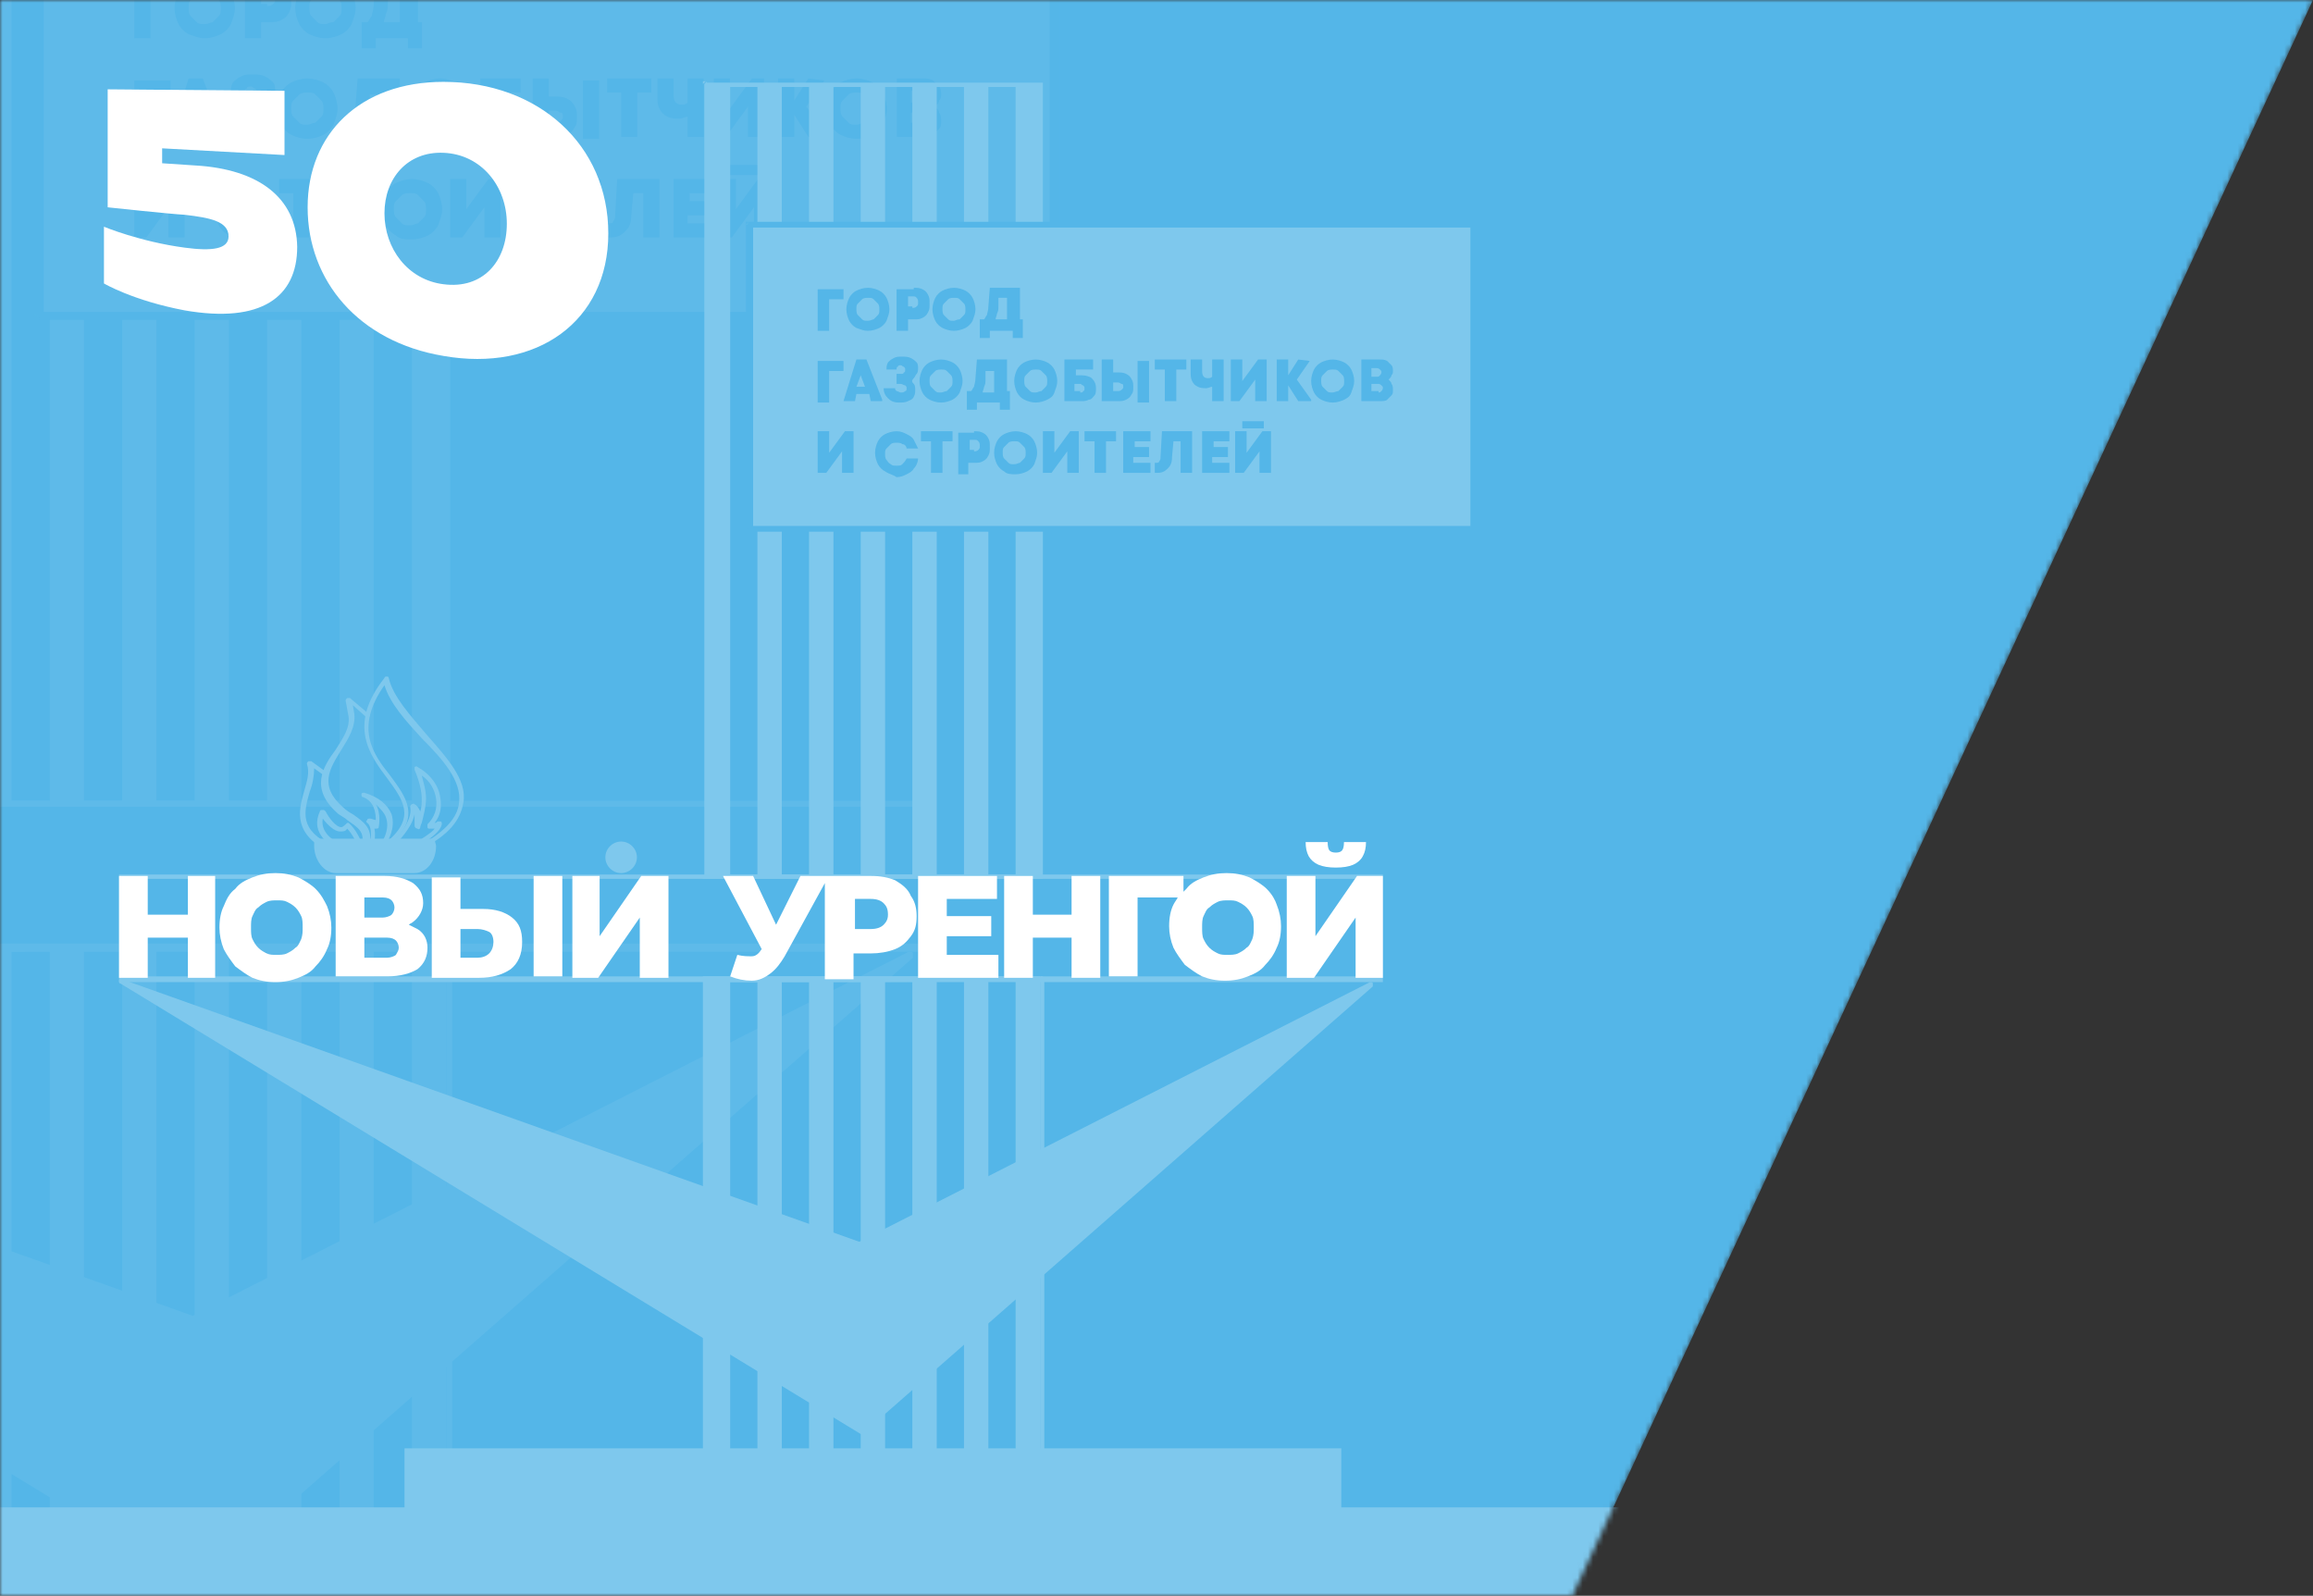 <?xml version="1.0" encoding="UTF-8"?> <svg xmlns="http://www.w3.org/2000/svg" width="445" height="307" viewBox="0 0 445 307" fill="none"><rect x="0" y="0" width="445" height="307" fill="#333333" stroke="none"/><g clip-path="url(#clip0_609_22230)"><mask id="mask0_609_22230" style="mask-type:alpha" maskUnits="userSpaceOnUse" x="0" y="0" width="445" height="307"><path d="M0 0H445L302.5 307H0V0Z" fill="#54B6E8"></path></mask><g mask="url(#mask0_609_22230)"><path d="M0 0H445L302.5 307H0V0Z" fill="#54B6E8"></path><g opacity="0.06"><path d="M85.838 -58.452H-4.353V-59.613H85.838L86.612 -58.839C86.612 -59.226 85.838 -58.452 85.838 -58.452ZM85.838 -59.613H86.612V-58.839L85.838 -59.613ZM85.451 154.444V-59.226H86.612V154.444L85.838 155.219L85.451 154.444ZM86.612 154.444V155.219H85.838L86.612 154.444ZM-4.353 154.057H85.838V155.219H-4.353L-5.127 154.444L-4.353 154.057ZM-4.353 155.219H-5.127V154.444L-4.353 155.219ZM-3.579 -59.226V154.444H-4.74V-59.226L-3.966 -60C-4.353 -59.613 -3.579 -59.226 -3.579 -59.226ZM-5.127 -59.226V-60H-4.353L-5.127 -59.226Z" fill="white"></path><path fill-rule="evenodd" clip-rule="evenodd" d="M-161.896 182.702L37.452 253.926L175.253 183.864L37.452 304.247L-161.896 182.702Z" fill="white"></path><path d="M37.453 305.02C37.066 305.02 37.066 305.02 37.453 305.02L-162.283 183.476C-162.67 183.476 -162.67 183.089 -162.67 182.702C-162.67 182.315 -162.283 182.315 -161.896 182.315L37.065 253.151L174.867 183.089C175.254 183.089 175.641 183.089 175.641 183.476C175.641 183.863 175.641 184.25 175.641 184.25L37.84 305.02H37.453ZM-156.089 185.798L37.453 303.859L170.996 186.96L37.84 254.699H37.453L-156.089 185.798Z" fill="white"></path><path d="M178.351 183.088H-162.67V154.057H178.351V183.088ZM-161.509 181.54H176.803V155.218H-161.509V181.54Z" fill="white"></path><path fill-rule="evenodd" clip-rule="evenodd" d="M-4.354 -59.226H2.227V154.444H-4.354V-59.226ZM2.227 182.314V335.599H-4.354V182.314H2.227Z" fill="white"></path><path fill-rule="evenodd" clip-rule="evenodd" d="M9.582 -59.226H16.163V154.444H9.582V-59.226ZM16.163 182.314V335.599H9.582V182.314H16.163Z" fill="white"></path><path fill-rule="evenodd" clip-rule="evenodd" d="M23.518 -59.226H30.098V154.444H23.518V-59.226ZM30.098 182.314V335.599H23.518V182.314H30.098Z" fill="white"></path><path fill-rule="evenodd" clip-rule="evenodd" d="M37.453 -59.226H44.033V154.444H37.453V-59.226ZM44.033 182.314V335.599H37.453V182.314H44.033Z" fill="white"></path><path fill-rule="evenodd" clip-rule="evenodd" d="M51.387 -59.226H57.967V154.444H51.387V-59.226ZM57.967 182.314V335.599H51.387V182.314H57.967Z" fill="white"></path><path fill-rule="evenodd" clip-rule="evenodd" d="M65.322 -59.226H71.903V154.444H65.322V-59.226ZM71.903 182.314V335.599H65.322V182.314H71.903Z" fill="white"></path><path fill-rule="evenodd" clip-rule="evenodd" d="M79.258 -59.226H85.838V154.444H79.258V-59.226ZM85.838 182.314V335.599H79.258V182.314H85.838Z" fill="white"></path><path fill-rule="evenodd" clip-rule="evenodd" d="M7.26 60.383H203.124V-21.292H7.26V60.383Z" fill="white"></path><path d="M203.123 61.545H7.646V59.996H203.123L203.897 60.77L203.123 61.545ZM203.897 60.383V61.158H203.123L203.897 60.383ZM203.897 -21.291V60.383H201.962V-21.291L202.736 -22.065L203.897 -21.291ZM203.123 -22.065H203.897V-21.291L203.123 -22.065ZM7.258 -22.065H203.123V-20.517H7.646L6.871 -21.291L7.258 -22.065ZM6.484 -21.291V-22.065H7.258L6.484 -21.291ZM6.484 60.383V-21.291H8.42V60.383L7.646 61.158L6.484 60.383ZM7.258 61.545H6.484V60.77L7.258 61.545Z" fill="#54B6E8"></path><path d="M85.838 315.859L86.612 316.633L85.838 317.407H-4.353V316.246C-4.353 315.859 85.838 315.859 85.838 315.859ZM86.612 316.633V317.407H85.838L86.612 316.633ZM85.451 182.315L86.225 181.541L86.999 182.315V316.633H85.838V182.315H85.451ZM85.838 181.541H86.612V182.315L85.838 181.541ZM-4.353 183.089L-5.127 182.315L-4.353 181.541H85.838V182.702C85.838 183.089 -4.353 183.089 -4.353 183.089ZM-5.127 182.315V181.541H-4.353L-5.127 182.315ZM-3.579 316.633L-4.353 317.407L-5.127 316.633V182.315H-3.966V316.633H-3.579ZM-4.353 317.02H-5.127V316.633L-4.353 317.02Z" fill="white"></path><path d="M28.936 7.353H25.84V-3.872H32.807V-1.163H28.936V7.353Z" fill="#54B6E8"></path><path d="M36.291 6.579C35.517 6.192 34.743 5.418 34.356 4.644C33.969 3.869 33.582 2.708 33.582 1.547C33.582 0.386 33.969 -0.776 34.356 -1.55C34.743 -2.324 35.517 -3.098 36.291 -3.485C37.066 -3.872 38.227 -4.259 39.388 -4.259C40.55 -4.259 41.711 -3.872 42.485 -3.485C43.259 -3.098 44.033 -2.324 44.42 -1.55C44.807 -0.776 45.194 0.386 45.194 1.547C45.194 2.708 44.807 3.482 44.42 4.644C44.033 5.418 43.259 6.192 42.485 6.579C41.711 6.966 40.55 7.353 39.388 7.353C38.227 7.353 37.453 6.966 36.291 6.579ZM40.937 4.257C41.324 3.869 41.711 3.482 42.098 3.095C42.485 2.708 42.485 2.321 42.485 1.547C42.485 1.16 42.485 0.386 42.098 -0.001C41.711 -0.388 41.324 -0.776 40.937 -1.163C40.55 -1.55 40.163 -1.55 39.388 -1.55C39.001 -1.55 38.227 -1.55 37.84 -1.163C37.453 -0.776 37.066 -0.388 36.679 -0.001C36.292 0.386 36.291 0.773 36.291 1.547C36.291 1.934 36.292 2.708 36.679 3.095C37.066 3.482 37.453 3.869 37.84 4.257C38.227 4.644 38.614 4.644 39.388 4.644C40.163 4.644 40.55 4.257 40.937 4.257Z" fill="#54B6E8"></path><path d="M51.776 -4.259C52.55 -4.259 53.324 -4.259 54.098 -3.872C54.873 -3.485 55.26 -3.098 55.647 -2.324C56.034 -1.55 56.034 -1.163 56.034 -0.001C56.034 1.16 56.034 1.547 55.647 2.321C55.26 3.095 54.873 3.482 54.098 3.869C53.324 4.257 52.937 4.257 51.776 4.257H50.227V7.353H47.131V-3.872H51.776V-4.259ZM51.389 1.16C51.776 1.16 52.163 1.16 52.55 0.773C52.937 0.386 52.937 0.386 52.937 -0.388C52.937 -0.776 52.937 -1.163 52.55 -1.55C52.163 -1.937 52.163 -1.937 51.389 -1.937H50.227V0.773H51.389V1.16Z" fill="#54B6E8"></path><path d="M59.516 6.579C58.742 6.192 57.968 5.418 57.581 4.644C57.194 3.869 56.807 2.708 56.807 1.547C56.807 0.386 57.194 -0.776 57.581 -1.55C57.968 -2.324 58.742 -3.098 59.516 -3.485C60.29 -3.872 61.452 -4.259 62.613 -4.259C63.774 -4.259 64.935 -3.872 65.71 -3.485C66.484 -3.098 67.258 -2.324 67.645 -1.55C68.032 -0.776 68.419 0.386 68.419 1.547C68.419 2.708 68.032 3.482 67.645 4.644C67.258 5.418 66.484 6.192 65.71 6.579C64.935 6.966 63.774 7.353 62.613 7.353C61.452 7.353 60.29 6.966 59.516 6.579ZM64.161 4.257C64.548 3.869 64.935 3.482 65.322 3.095C65.71 2.708 65.71 2.321 65.71 1.547C65.71 1.16 65.71 0.386 65.322 -0.001C64.935 -0.388 64.548 -0.776 64.161 -1.163C63.774 -1.55 63.387 -1.55 62.613 -1.55C62.226 -1.55 61.452 -1.55 61.065 -1.163C60.677 -0.776 60.29 -0.388 59.903 -0.001C59.516 0.386 59.516 0.773 59.516 1.547C59.516 1.934 59.516 2.708 59.903 3.095C60.29 3.482 60.677 3.869 61.065 4.257C61.452 4.644 61.839 4.644 62.613 4.644C63 4.644 63.387 4.257 64.161 4.257Z" fill="#54B6E8"></path><path d="M79.644 4.257H81.193V9.289H78.483V7.353H72.29V9.289H69.58V4.257H70.741C71.128 3.869 71.128 3.482 71.516 3.095C71.516 2.708 71.903 1.934 71.903 0.773L72.29 -4.259H80.418V4.257H79.644ZM74.612 -1.55V0.773C74.612 1.547 74.612 1.934 74.225 2.708C74.225 3.095 73.838 3.869 73.838 4.257H76.935V-1.55H74.612Z" fill="#54B6E8"></path><path d="M28.936 26.707H25.84V15.481H32.807V18.191H28.936V26.707Z" fill="#54B6E8"></path><path d="M36.29 15.094H39L43.258 25.932V26.319H40.161L39.774 24.384H36.29L35.903 26.319H32.807L36.29 15.094ZM36.29 22.448H38.613L37.452 19.352L36.29 22.448Z" fill="#54B6E8"></path><path d="M51.775 21.674C52.162 22.061 52.162 22.836 52.162 23.223C52.162 23.997 52.162 24.384 51.775 25.158C51.388 25.932 51.001 25.932 50.227 26.319C49.453 26.706 48.679 26.707 47.904 26.707C46.356 26.707 45.582 26.32 44.808 25.545C44.034 24.771 43.647 23.997 43.647 22.836H46.743C46.743 23.223 46.743 23.223 47.13 23.61C47.517 23.61 47.904 23.997 48.291 23.997C48.679 23.997 49.066 23.997 49.453 23.61C49.84 23.61 49.84 23.223 49.84 22.836C49.84 22.449 49.84 22.449 49.453 22.061C49.066 22.061 48.679 21.674 48.291 21.674H47.13V18.965H48.291C48.679 18.965 49.066 18.965 49.066 18.578C49.453 18.578 49.453 18.191 49.453 17.804C49.453 17.416 49.453 17.416 49.066 17.029C48.679 17.029 48.679 16.642 48.291 16.642C47.904 16.642 47.517 16.642 47.517 17.029C47.13 17.029 47.13 17.416 47.13 17.804H44.421C44.421 17.029 44.421 16.642 44.808 15.868C45.195 15.481 45.582 15.094 46.356 14.707C47.13 14.32 47.517 14.32 48.679 14.32C49.453 14.32 50.227 14.32 51.001 14.707C51.775 15.094 52.162 15.481 52.55 15.868C52.937 16.255 52.937 17.029 52.937 17.416C52.937 17.804 52.937 18.578 52.55 18.965C52.162 19.352 52.162 19.739 51.775 20.126C51.001 20.9 51.388 21.287 51.775 21.674Z" fill="#54B6E8"></path><path d="M56.034 25.932C55.26 25.545 54.486 24.771 54.098 23.997C53.711 23.222 53.324 22.061 53.324 20.9C53.324 19.739 53.711 18.578 54.098 17.803C54.486 17.029 55.26 16.255 56.034 15.868C56.808 15.481 57.969 15.094 59.13 15.094C60.292 15.094 61.453 15.481 62.227 15.868C63.001 16.255 63.776 17.029 64.163 17.803C64.55 18.578 64.937 19.739 64.937 20.9C64.937 22.061 64.55 22.835 64.163 23.997C63.776 24.771 63.001 25.545 62.227 25.932C61.453 26.319 60.292 26.706 59.13 26.706C57.969 26.706 56.808 26.319 56.034 25.932ZM60.679 23.61C61.066 23.223 61.453 22.835 61.84 22.448C62.227 22.061 62.227 21.674 62.227 20.9C62.227 20.513 62.227 19.739 61.84 19.352C61.453 18.965 61.066 18.577 60.679 18.19C60.292 17.803 59.905 17.803 59.13 17.803C58.743 17.803 57.969 17.803 57.582 18.19C57.195 18.577 56.808 18.965 56.421 19.352C56.034 19.739 56.034 20.126 56.034 20.9C56.034 21.287 56.034 22.061 56.421 22.448C56.808 22.835 57.195 23.223 57.582 23.61C57.969 23.997 58.356 23.997 59.13 23.997C59.518 23.997 60.292 23.61 60.679 23.61Z" fill="#54B6E8"></path><path d="M76.162 23.61H77.71V28.642H75.001V26.706H68.807V28.642H66.098V23.61H67.259C67.646 23.223 67.646 22.835 68.033 22.448C68.033 22.061 68.42 21.287 68.42 20.126L68.807 15.094H76.936V23.61H76.162ZM71.13 18.19V20.513C71.13 21.287 71.13 21.674 70.743 22.448C70.743 22.835 70.356 23.609 70.356 23.997H73.452V18.19H71.13Z" fill="#54B6E8"></path><path d="M81.581 25.932C80.807 25.545 80.032 24.771 79.645 23.996C79.258 23.222 78.871 22.061 78.871 20.9C78.871 19.738 79.258 18.577 79.645 17.803C80.032 17.029 80.807 16.255 81.581 15.868C82.355 15.481 83.516 15.094 84.677 15.094C85.839 15.094 87 15.481 87.774 15.868C88.548 16.255 89.322 17.029 89.71 17.803C90.097 18.577 90.484 19.738 90.484 20.9C90.484 22.061 90.097 22.835 89.71 23.996C89.322 25.158 88.548 25.545 87.774 25.932C87 26.319 85.839 26.706 84.677 26.706C83.516 26.706 82.355 26.319 81.581 25.932ZM86.226 23.609C86.613 23.222 87 22.835 87.387 22.448C87.774 22.061 87.774 21.674 87.774 20.9C87.774 20.513 87.774 19.738 87.387 19.351C87 18.964 86.613 18.577 86.226 18.19C85.839 17.803 85.451 17.803 84.677 17.803C84.29 17.803 83.516 17.803 83.129 18.19C82.742 18.577 82.355 18.964 81.968 19.351C81.581 19.738 81.581 20.126 81.581 20.9C81.581 21.287 81.581 22.061 81.968 22.448C82.355 22.835 82.742 23.222 83.129 23.609C83.516 23.996 83.903 23.996 84.677 23.996C85.064 23.996 85.839 23.609 86.226 23.609Z" fill="#54B6E8"></path><path d="M97.063 19.352C98.224 19.352 99.385 19.739 99.772 20.126C100.547 20.9 100.934 21.674 100.934 22.835C100.934 23.61 100.934 24.384 100.547 24.771C100.16 25.158 99.773 25.932 98.998 25.932C98.224 26.319 97.837 26.319 97.063 26.319H92.418V15.094H100.16V17.803H95.515V19.352H97.063ZM96.676 23.997C97.063 23.997 97.45 23.997 97.45 23.61C97.837 23.61 97.837 23.223 97.837 22.835C97.837 22.448 97.837 22.448 97.45 22.061C97.063 22.061 97.063 21.674 96.676 21.674H95.128V23.61H96.676V23.997Z" fill="#54B6E8"></path><path d="M106.74 18.577C107.515 18.577 108.289 18.577 109.063 18.964C109.837 19.351 110.224 19.738 110.611 20.513C110.998 21.287 110.998 21.674 110.998 22.448C110.998 23.222 110.998 23.996 110.611 24.384C110.224 25.158 109.837 25.545 109.063 25.932C108.289 26.319 107.902 26.319 106.74 26.319H102.482V15.094H105.579V18.577H106.74ZM106.74 23.609C107.127 23.609 107.514 23.609 107.902 23.222C108.289 22.835 108.289 22.835 108.289 22.448C108.289 22.061 108.289 21.674 107.902 21.674C107.514 21.674 107.515 21.287 106.74 21.287H105.579V23.609H106.74ZM112.16 26.706V15.481H115.256V26.706H112.16Z" fill="#54B6E8"></path><path d="M116.416 15.094H125.319V17.803H122.609V26.319H119.513V17.803H116.803V15.094H116.416Z" fill="#54B6E8"></path><path d="M132.287 15.094H135.383V26.319H132.287V22.448C131.9 22.448 131.125 22.835 130.738 22.835C129.964 22.835 129.19 22.835 128.416 22.448C127.642 22.061 127.255 21.674 126.867 20.9C126.48 20.126 126.48 19.352 126.48 18.577V15.094H129.577V18.19C129.577 19.352 129.964 20.126 131.125 20.126C131.512 20.126 131.9 20.126 132.287 19.739V15.094Z" fill="#54B6E8"></path><path d="M140.417 20.9L144.675 15.094H146.997V26.319H143.901V23.61V20.513L139.643 26.319H137.32V15.094H140.417V18.19V20.9Z" fill="#54B6E8"></path><path d="M158.61 15.481L155.126 20.513L158.997 25.932V26.319H155.513L152.804 22.061V26.319H149.707V15.094H152.804V19.351L155.513 15.094L158.61 15.481Z" fill="#54B6E8"></path><path d="M161.706 25.932C160.931 25.545 160.157 24.771 159.77 23.997C159.383 23.222 158.996 22.061 158.996 20.9C158.996 19.739 159.383 18.578 159.77 17.803C160.157 17.029 160.931 16.255 161.706 15.868C162.48 15.481 163.641 15.094 164.802 15.094C165.964 15.094 167.125 15.481 167.899 15.868C168.673 16.255 169.447 17.029 169.834 17.803C170.221 18.578 170.609 19.739 170.609 20.9C170.609 22.061 170.221 22.835 169.834 23.997C169.447 25.158 168.673 25.545 167.899 25.932C167.125 26.319 165.964 26.706 164.802 26.706C163.641 26.706 162.48 26.319 161.706 25.932ZM166.351 23.61C166.738 23.223 167.125 22.835 167.512 22.448C167.899 22.061 167.899 21.674 167.899 20.9C167.899 20.513 167.899 19.739 167.512 19.352C167.125 18.965 166.738 18.577 166.351 18.19C165.964 17.803 165.577 17.803 164.802 17.803C164.415 17.803 163.641 17.803 163.254 18.19C162.867 18.577 162.48 18.965 162.093 19.352C161.706 19.739 161.706 20.126 161.706 20.9C161.706 21.287 161.706 22.061 162.093 22.448C162.48 22.835 162.867 23.223 163.254 23.61C163.641 23.997 164.028 23.997 164.802 23.997C165.189 23.997 165.964 23.61 166.351 23.61Z" fill="#54B6E8"></path><path d="M180.672 21.674C181.059 22.061 181.059 22.835 181.059 23.223C181.059 23.997 181.059 24.384 180.672 24.771C180.285 25.158 179.898 25.545 179.51 25.932C179.123 26.319 178.349 26.319 177.575 26.319H172.543V15.094H177.575C178.349 15.094 178.736 15.094 179.51 15.481C179.898 15.868 180.285 16.255 180.672 16.642C181.059 17.029 181.059 17.803 181.059 18.19C181.059 18.577 181.059 18.965 180.672 19.352C180.672 19.739 180.285 20.126 179.898 20.513C180.285 20.9 180.672 21.287 180.672 21.674ZM175.252 17.803V19.739H176.801C177.188 19.739 177.188 19.739 177.575 19.352C177.575 19.352 177.962 18.965 177.962 18.577C177.962 18.19 177.962 18.19 177.575 17.803C177.575 17.803 177.188 17.416 176.801 17.416H175.252V17.803ZM177.188 23.997C177.575 23.997 177.575 23.997 177.962 23.61C177.962 23.61 178.349 23.223 178.349 22.835C178.349 22.448 178.349 22.448 177.962 22.061C177.962 22.061 177.575 21.674 177.188 21.674H175.252V23.61H177.188V23.997Z" fill="#54B6E8"></path><path d="M28.936 40.254L33.194 34.448H35.517V45.673H32.42V42.964V39.867L28.162 45.673H25.84V34.448H28.936V37.545V40.254Z" fill="#54B6E8"></path><path d="M44.034 45.286C43.26 44.899 42.485 44.125 42.098 43.351C41.711 42.577 41.324 41.415 41.324 40.254C41.324 39.093 41.711 37.931 42.098 37.157C42.485 36.383 43.26 35.609 44.034 35.222C44.808 34.835 45.969 34.448 47.13 34.448C48.292 34.448 49.066 34.835 49.84 35.222C50.614 35.609 51.388 35.996 51.775 36.77C52.163 37.544 52.55 38.319 52.937 39.093H49.84C49.84 38.706 49.453 37.931 48.679 37.931C48.292 37.544 47.518 37.544 47.13 37.544C46.743 37.544 45.969 37.544 45.582 37.931C45.195 38.319 44.808 38.706 44.421 39.093C44.034 39.48 44.034 39.867 44.034 40.641C44.034 41.028 44.034 41.802 44.421 42.189C44.808 42.577 44.808 42.964 45.582 43.351C45.969 43.738 46.356 43.738 47.13 43.738C47.905 43.738 48.292 43.738 48.679 43.351C49.066 42.964 49.453 42.577 49.84 41.802H52.937C52.937 42.577 52.55 43.738 51.775 44.512C51.388 45.286 50.614 45.673 49.84 46.06C49.066 46.447 48.292 46.834 47.13 46.834C45.969 46.06 45.195 46.06 44.034 45.286Z" fill="#54B6E8"></path><path d="M53.324 34.448H62.227V37.157H59.518V45.673H56.421V37.157H53.711V34.448H53.324Z" fill="#54B6E8"></path><path d="M68.031 34.448C68.806 34.448 69.58 34.448 70.354 34.835C71.128 35.222 71.515 35.609 71.902 36.383C72.289 37.158 72.289 37.545 72.289 38.706C72.289 39.867 72.289 40.254 71.902 41.028C71.515 41.803 71.128 42.19 70.354 42.577C69.58 42.964 69.193 42.964 68.031 42.964H66.483V46.06H63.773V34.835H68.031V34.448ZM68.031 39.867C68.418 39.867 68.805 39.867 69.193 39.48C69.58 39.093 69.58 39.093 69.58 38.319C69.58 37.932 69.58 37.545 69.193 37.158C68.805 36.77 68.806 36.77 68.031 36.77H66.87V39.48H68.031V39.867Z" fill="#54B6E8"></path><path d="M76.159 45.286C75.385 44.899 74.611 44.125 74.223 43.351C73.836 42.577 73.449 41.415 73.449 40.254C73.449 39.093 73.836 37.931 74.223 37.157C74.611 36.383 75.385 35.609 76.159 35.222C76.933 34.835 78.094 34.448 79.255 34.448C80.417 34.448 81.578 34.835 82.352 35.222C83.126 35.609 83.9 36.383 84.287 37.157C84.675 37.931 85.062 39.093 85.062 40.254C85.062 41.415 84.675 42.189 84.287 43.351C83.9 44.125 83.126 44.899 82.352 45.286C81.578 45.673 80.417 46.06 79.255 46.06C78.094 46.06 76.933 46.06 76.159 45.286ZM80.417 42.964C80.804 42.577 81.191 42.189 81.578 41.802C81.965 41.415 81.965 41.028 81.965 40.254C81.965 39.867 81.965 39.093 81.578 38.706C81.191 38.319 80.804 37.931 80.417 37.544C80.03 37.157 79.642 37.157 78.868 37.157C78.481 37.157 77.707 37.157 77.32 37.544C76.933 37.931 76.546 38.319 76.159 38.706C75.772 39.093 75.772 39.48 75.772 40.254C75.772 40.641 75.772 41.415 76.159 41.802C76.546 42.189 76.933 42.577 77.32 42.964C77.707 43.351 78.094 43.351 78.868 43.351C79.642 43.351 80.03 42.964 80.417 42.964Z" fill="#54B6E8"></path><path d="M89.71 40.254L93.968 34.448H96.29V45.673H93.194V42.964V39.867L88.936 45.673H86.613V34.448H89.71V37.545V40.254Z" fill="#54B6E8"></path><path d="M97.449 34.448H106.352V37.158H103.642V45.673H100.546V37.158H97.836V34.448H97.449Z" fill="#54B6E8"></path><path d="M110.997 41.415V42.964H115.642V45.673H108.287V34.448H115.642V37.157H111.384V38.706H115.255V41.415H110.997Z" fill="#54B6E8"></path><path d="M118.74 34.448H126.869V45.673H123.772V37.158H121.837L121.45 41.416C121.45 42.964 121.063 43.738 120.288 44.512C119.514 45.286 118.74 45.673 117.579 45.673C117.192 45.673 116.805 45.673 116.805 45.673V42.964H117.192C117.579 42.964 117.966 42.964 117.966 42.577C118.353 42.19 118.353 41.803 118.353 41.416L118.74 34.448Z" fill="#54B6E8"></path><path d="M132.288 41.415V42.964H136.933V45.673H129.578V34.448H136.933V37.157H132.675V38.706H136.546V41.415H132.288Z" fill="#54B6E8"></path><path d="M141.577 40.255L145.835 34.448H148.158V45.674H145.061V42.964V39.868L140.803 45.674H138.48V34.448H141.577V37.545V40.255ZM146.222 33.674H140.416V31.739H146.222V33.674Z" fill="#54B6E8"></path></g><path d="M200.091 16.727H135.784V15.899H200.091L200.643 16.451C200.643 16.175 200.091 16.727 200.091 16.727ZM200.091 15.899H200.643V16.451L200.091 15.899ZM199.815 168.523V16.175H200.643V168.523L200.091 169.075L199.815 168.523ZM200.643 168.523V169.075H200.091L200.643 168.523ZM135.784 168.247H200.091V169.075H135.784L135.232 168.523L135.784 168.247ZM135.784 169.075H135.232V168.523L135.784 169.075ZM136.336 16.175V168.523H135.508V16.175L136.06 15.623C135.784 15.899 136.336 16.175 136.336 16.175ZM135.232 16.175V15.623H135.784L135.232 16.175Z" fill="#7EC8ED"></path><path fill-rule="evenodd" clip-rule="evenodd" d="M23.457 188.671L165.593 239.454L263.846 189.499L165.593 275.333L23.457 188.671Z" fill="#7EC8ED"></path><path d="M165.592 275.884C165.316 275.884 165.316 275.884 165.592 275.884L23.18 189.223C22.904 189.223 22.904 188.946 22.904 188.67C22.904 188.395 23.18 188.395 23.456 188.395L165.316 238.901L263.57 188.947C263.846 188.947 264.122 188.947 264.122 189.223C264.122 189.499 264.122 189.774 264.122 189.774L165.868 275.884H165.592ZM27.596 190.878L165.592 275.056L260.81 191.706L165.868 240.005H165.592L27.596 190.878Z" fill="#7EC8ED"></path><path d="M266.054 188.946H22.904V168.247H266.054V188.946ZM23.732 187.842H264.95V169.075H23.732V187.842Z" fill="#7EC8ED"></path><path fill-rule="evenodd" clip-rule="evenodd" d="M135.785 16.175H140.477V168.523H135.785V16.175ZM140.477 188.394V297.687H135.785V188.394H140.477Z" fill="#7EC8ED"></path><path fill-rule="evenodd" clip-rule="evenodd" d="M145.719 16.175H150.411V168.523H145.719V16.175ZM150.411 188.394V297.687H145.719V188.394H150.411Z" fill="#7EC8ED"></path><path fill-rule="evenodd" clip-rule="evenodd" d="M155.656 16.175H160.348V168.523H155.656V16.175ZM160.348 188.394V297.687H155.656V188.394H160.348Z" fill="#7EC8ED"></path><path fill-rule="evenodd" clip-rule="evenodd" d="M165.592 16.175H170.284V168.523H165.592V16.175ZM170.284 188.394V297.687H165.592V188.394H170.284Z" fill="#7EC8ED"></path><path fill-rule="evenodd" clip-rule="evenodd" d="M175.527 16.175H180.219V168.523H175.527V16.175ZM180.219 188.394V297.687H175.527V188.394H180.219Z" fill="#7EC8ED"></path><path fill-rule="evenodd" clip-rule="evenodd" d="M185.463 16.175H190.155V168.523H185.463V16.175ZM190.155 188.394V297.687H185.463V188.394H190.155Z" fill="#7EC8ED"></path><path fill-rule="evenodd" clip-rule="evenodd" d="M195.398 16.175H200.09V168.523H195.398V16.175ZM200.09 188.394V297.687H195.398V188.394H200.09Z" fill="#7EC8ED"></path><path fill-rule="evenodd" clip-rule="evenodd" d="M119.501 161.899C121.157 161.899 122.537 163.279 122.537 164.935C122.537 166.591 121.157 167.971 119.501 167.971C117.845 167.971 116.465 166.591 116.465 164.935C116.465 163.279 117.845 161.899 119.501 161.899Z" fill="#7EC8ED"></path><path d="M81.689 163.003C81.413 163.003 81.413 163.003 81.413 162.727C81.137 162.451 81.413 162.175 81.689 162.175C85.829 159.691 88.037 157.207 88.313 154.448C88.865 150.308 85.277 146.168 81.137 142.028C78.101 138.716 75.066 135.404 73.962 131.816C68.166 140.096 71.754 145.064 75.066 149.204C78.101 153.344 81.137 157.207 75.066 162.451C74.79 162.727 74.514 162.727 74.514 162.451C74.238 162.175 74.238 161.899 74.514 161.899C80.033 157.207 77.549 153.896 74.514 149.756C71.202 145.34 66.786 139.544 73.962 130.436C73.962 130.16 74.238 130.16 74.514 130.16C74.79 130.16 74.79 130.436 74.79 130.436C75.618 134.024 78.929 137.612 81.965 141.2C85.829 145.616 89.969 150.032 89.141 154.448C88.589 157.759 86.381 160.519 81.689 163.003C81.965 163.003 81.965 163.003 81.689 163.003Z" fill="#7EC8ED"></path><path d="M70.098 163.279C69.822 163.279 69.546 163.003 69.546 162.727C70.374 159.967 68.718 159.139 66.786 157.759C66.234 157.207 65.406 156.931 64.854 156.379C59.61 151.688 62.094 147.548 64.578 144.236C65.958 142.028 67.338 140.096 67.062 137.888L66.51 134.852C66.51 134.576 66.51 134.576 66.786 134.3C67.062 134.3 67.062 134.3 67.338 134.3L70.926 137.336C71.202 137.612 71.202 137.888 70.926 137.888C70.65 138.164 70.374 138.164 70.374 137.888L67.89 135.68L68.166 137.336C68.442 139.82 67.062 142.028 65.682 144.236C63.474 147.824 61.266 151.136 65.958 155.275C66.51 155.827 67.338 156.379 67.89 156.655C69.822 158.035 72.03 159.415 70.926 162.727C70.65 163.003 70.374 163.279 70.098 163.279Z" fill="#7EC8ED"></path><path d="M63.75 164.108C63.474 164.108 63.474 164.108 63.75 164.108C56.298 160.52 57.402 156.104 58.506 152.24C59.058 150.308 59.61 148.652 59.058 146.996C59.058 146.72 59.058 146.72 59.334 146.444C59.61 146.444 59.61 146.444 59.886 146.444L62.922 148.652C63.198 148.928 63.198 149.204 62.922 149.204C62.646 149.48 62.37 149.48 62.37 149.204L60.438 147.824C60.438 149.204 60.162 150.86 59.61 152.24C58.506 156.104 57.402 159.692 64.026 162.728C64.302 162.728 64.302 163.004 64.302 163.28C64.026 164.108 63.75 164.108 63.75 164.108Z" fill="#7EC8ED"></path><path d="M65.408 163.555C62.372 162.175 59.888 159.691 61.544 156.103C61.544 155.827 61.82 155.827 62.096 155.827C62.372 155.827 62.372 155.827 62.648 156.103C63.2 157.207 64.58 159.139 65.684 159.139C65.684 159.139 65.96 159.139 66.511 158.587L66.788 158.311C67.064 158.311 67.064 158.311 67.064 158.311C68.444 159.415 69.547 161.899 69.547 162.175C69.547 162.451 69.547 162.727 69.272 162.727C68.996 162.727 68.719 162.727 68.719 162.451C68.719 162.451 67.891 160.519 66.788 159.415C66.512 159.967 65.96 159.967 65.408 159.967C64.304 159.967 62.924 158.587 62.096 157.483C61.544 160.519 64.856 162.175 65.96 162.451L65.684 163.003L65.408 163.555Z" fill="#7EC8ED"></path><path d="M73.961 162.451C73.685 162.451 73.685 162.451 73.961 162.451C73.409 162.175 73.409 161.899 73.685 161.623C73.685 161.623 75.065 159.415 74.237 157.207C73.961 156.379 73.133 155.551 72.305 154.723C73.409 156.655 72.857 159.139 72.857 159.139C72.857 159.415 72.581 159.415 72.305 159.415H72.029C72.305 160.519 72.029 161.899 72.029 161.899C72.029 162.175 71.753 162.451 71.477 162.175C71.201 162.175 70.925 161.899 71.201 161.623C71.477 160.795 71.477 158.863 70.649 158.311C70.373 158.035 70.373 158.035 70.649 157.759C70.649 157.483 70.925 157.483 71.201 157.483C71.477 157.483 72.029 157.759 72.305 157.759C72.305 156.379 72.029 154.171 69.821 153.343C69.545 153.343 69.545 153.067 69.545 152.791C69.545 152.515 69.821 152.515 70.097 152.515C72.857 153.343 74.513 154.723 75.341 156.655C76.169 159.415 74.513 161.899 74.513 161.899C74.237 162.451 73.961 162.451 73.961 162.451Z" fill="#7EC8ED"></path><path d="M80.586 163.003C80.586 163.003 80.31 163.003 80.31 162.727C80.034 162.451 80.034 162.175 80.31 162.175C80.31 162.175 80.586 161.899 80.862 161.623C81.414 161.071 83.07 160.243 83.622 159.415C83.07 159.415 82.794 159.415 82.518 159.415C82.242 159.415 82.242 159.139 82.242 159.139C82.242 158.863 82.242 158.863 82.242 158.587C83.622 157.207 84.174 155.551 83.898 153.62C83.622 151.964 82.794 150.308 81.138 149.204C81.414 150.308 81.966 151.964 81.966 153.62C81.966 155.275 81.414 157.207 81.138 158.311C80.862 158.863 80.862 159.139 80.862 159.139C80.862 159.415 80.586 159.691 80.31 159.415C80.034 159.415 79.758 159.139 79.758 158.863V158.587C79.758 158.587 79.758 158.035 79.758 157.759C79.758 157.483 79.758 156.931 79.758 156.655C79.206 159.415 76.446 161.899 76.446 162.175C76.17 162.451 75.894 162.451 75.894 162.175C75.618 161.899 75.618 161.623 75.894 161.623C75.894 161.623 79.482 158.035 78.93 155.276C78.93 155 78.93 155 79.206 154.724C79.482 154.724 79.482 154.448 79.758 154.724C80.31 155 80.586 155.552 80.862 156.103C81.138 155.276 81.138 154.448 81.138 153.62C81.138 151.136 79.758 148.1 79.758 148.1C79.758 147.824 79.758 147.824 79.758 147.548C80.034 147.548 80.034 147.272 80.31 147.548C82.794 148.928 84.45 151.136 84.726 153.62C85.002 155.275 84.726 156.931 83.622 158.311C83.898 158.311 83.898 158.311 84.174 158.035C84.45 158.035 84.45 158.035 84.726 158.035C85.002 158.035 85.002 158.311 85.002 158.587C84.726 159.967 83.07 161.071 81.138 162.451C80.862 162.727 80.586 162.727 80.586 162.727C80.862 163.003 80.586 163.003 80.586 163.003Z" fill="#7EC8ED"></path><path fill-rule="evenodd" clip-rule="evenodd" d="M83.621 161.347C83.621 161.899 83.897 162.451 83.897 162.727C83.897 165.763 81.965 167.971 79.757 167.971H64.577C62.369 167.971 60.438 165.487 60.438 162.727C60.438 162.175 60.438 161.623 60.714 161.347H83.621Z" fill="#7EC8ED"></path><path fill-rule="evenodd" clip-rule="evenodd" d="M144.064 101.457H283.717V43.222H144.064V101.457Z" fill="#7EC8ED"></path><path d="M283.716 102.285H144.34V101.181H283.716L284.268 101.733L283.716 102.285ZM284.268 101.457V102.009H283.716L284.268 101.457ZM284.268 43.223V101.457H282.888V43.223L283.44 42.671L284.268 43.223ZM283.716 42.671H284.268V43.223L283.716 42.671ZM144.064 42.671H283.716V43.775H144.34L143.788 43.223L144.064 42.671ZM143.512 43.223V42.671H144.064L143.512 43.223ZM143.512 101.457V43.223H144.892V101.457L144.34 102.009L143.512 101.457ZM144.064 102.285H143.512V101.733L144.064 102.285Z" fill="#54B6E8"></path><path fill-rule="evenodd" clip-rule="evenodd" d="M77.826 290.236H258.049V278.644H77.826V290.236Z" fill="#7EC8ED"></path><path d="M200.091 283.612L200.643 284.164L200.091 284.716H135.784V283.888C135.784 283.612 200.091 283.612 200.091 283.612ZM200.643 284.164V284.716H200.091L200.643 284.164ZM199.815 188.395L200.367 187.843L200.919 188.395V284.164H200.091V188.395H199.815ZM200.091 187.843H200.643V188.395L200.091 187.843ZM135.784 188.947L135.232 188.395L135.784 187.843H200.091V188.671C200.091 188.947 135.784 188.947 135.784 188.947ZM135.232 188.395V187.843H135.784L135.232 188.395ZM136.336 284.164L135.784 284.716L135.232 284.164V188.395H136.06V284.164H136.336ZM135.784 284.44H135.232V284.164L135.784 284.44Z" fill="#7EC8ED"></path><path d="M315 290H-3V320H315V290Z" fill="#7EC8ED"></path><path d="M159.521 63.646H157.312V55.643H162.281V57.575H159.521V63.646Z" fill="#54B6E8"></path><path d="M164.764 63.094C164.212 62.818 163.66 62.266 163.384 61.714C163.108 61.162 162.832 60.334 162.832 59.506C162.832 58.678 163.108 57.85 163.384 57.298C163.66 56.746 164.212 56.194 164.764 55.918C165.316 55.642 166.144 55.367 166.972 55.367C167.8 55.367 168.628 55.642 169.18 55.918C169.732 56.194 170.284 56.746 170.56 57.298C170.836 57.85 171.112 58.678 171.112 59.506C171.112 60.334 170.836 60.886 170.56 61.714C170.284 62.266 169.732 62.818 169.18 63.094C168.628 63.37 167.8 63.646 166.972 63.646C166.144 63.646 165.592 63.37 164.764 63.094ZM168.076 61.438C168.352 61.162 168.628 60.886 168.904 60.61C169.18 60.334 169.18 60.058 169.18 59.506C169.18 59.23 169.18 58.678 168.904 58.402C168.628 58.126 168.352 57.85 168.076 57.574C167.8 57.298 167.524 57.298 166.972 57.298C166.696 57.298 166.144 57.298 165.868 57.574C165.592 57.85 165.316 58.126 165.04 58.402C164.764 58.678 164.764 58.954 164.764 59.506C164.764 59.782 164.764 60.334 165.04 60.61C165.316 60.886 165.592 61.162 165.868 61.438C166.144 61.714 166.42 61.714 166.972 61.714C167.524 61.714 167.8 61.438 168.076 61.438Z" fill="#54B6E8"></path><path d="M175.804 55.367C176.356 55.367 176.908 55.366 177.46 55.642C178.012 55.918 178.288 56.194 178.564 56.746C178.84 57.298 178.84 57.574 178.84 58.402C178.84 59.23 178.84 59.506 178.564 60.058C178.288 60.61 178.012 60.886 177.46 61.162C176.908 61.438 176.632 61.438 175.804 61.438H174.7V63.646H172.492V55.642H175.804V55.367ZM175.528 59.23C175.804 59.23 176.08 59.23 176.356 58.954C176.632 58.678 176.632 58.678 176.632 58.126C176.632 57.85 176.632 57.574 176.356 57.298C176.08 57.022 176.08 57.022 175.528 57.022H174.7V58.954H175.528V59.23Z" fill="#54B6E8"></path><path d="M181.323 63.094C180.771 62.818 180.219 62.266 179.943 61.714C179.667 61.162 179.391 60.334 179.391 59.506C179.391 58.678 179.667 57.85 179.943 57.298C180.219 56.746 180.771 56.194 181.323 55.918C181.875 55.642 182.703 55.367 183.531 55.367C184.358 55.367 185.186 55.642 185.738 55.918C186.29 56.194 186.842 56.746 187.118 57.298C187.394 57.85 187.67 58.678 187.67 59.506C187.67 60.334 187.394 60.886 187.118 61.714C186.842 62.266 186.29 62.818 185.738 63.094C185.186 63.37 184.358 63.646 183.531 63.646C182.703 63.646 181.875 63.37 181.323 63.094ZM184.634 61.438C184.91 61.162 185.186 60.886 185.462 60.61C185.738 60.334 185.738 60.058 185.738 59.506C185.738 59.23 185.738 58.678 185.462 58.402C185.186 58.126 184.91 57.85 184.634 57.574C184.358 57.298 184.082 57.298 183.531 57.298C183.255 57.298 182.702 57.298 182.426 57.574C182.15 57.85 181.875 58.126 181.599 58.402C181.323 58.678 181.323 58.954 181.323 59.506C181.323 59.782 181.323 60.334 181.599 60.61C181.875 60.886 182.15 61.162 182.426 61.438C182.702 61.714 182.979 61.714 183.531 61.714C183.807 61.714 184.082 61.438 184.634 61.438Z" fill="#54B6E8"></path><path d="M195.676 61.438H196.78V65.026H194.848V63.646H190.432V65.026H188.5V61.438H189.328C189.604 61.162 189.604 60.886 189.88 60.61C189.88 60.334 190.156 59.782 190.156 58.954L190.432 55.367H196.228V61.438H195.676ZM192.088 57.298V58.954C192.088 59.506 192.088 59.782 191.812 60.334C191.812 60.61 191.536 61.162 191.536 61.438H193.744V57.298H192.088Z" fill="#54B6E8"></path><path d="M159.521 77.446H157.312V69.442H162.281V71.374H159.521V77.446Z" fill="#54B6E8"></path><path d="M164.765 69.165H166.697L169.733 76.893V77.169H167.525L167.249 75.789H164.765L164.489 77.169H162.281L164.765 69.165ZM164.765 74.409H166.421L165.593 72.201L164.765 74.409Z" fill="#54B6E8"></path><path d="M175.804 73.858C176.08 74.134 176.08 74.686 176.08 74.962C176.08 75.514 176.08 75.79 175.804 76.342C175.528 76.894 175.252 76.894 174.7 77.17C174.148 77.445 173.596 77.446 173.044 77.446C171.94 77.446 171.388 77.17 170.836 76.618C170.284 76.066 170.008 75.514 170.008 74.686H172.216C172.216 74.962 172.216 74.962 172.492 75.238C172.768 75.238 173.044 75.514 173.32 75.514C173.596 75.514 173.872 75.514 174.148 75.238C174.424 75.238 174.424 74.962 174.424 74.686C174.424 74.41 174.424 74.41 174.148 74.134C173.872 74.134 173.596 73.858 173.32 73.858H172.492V71.926H173.32C173.596 71.926 173.872 71.926 173.872 71.65C174.148 71.65 174.148 71.374 174.148 71.098C174.148 70.822 174.148 70.822 173.872 70.546C173.596 70.546 173.596 70.27 173.32 70.27C173.044 70.27 172.768 70.27 172.768 70.546C172.492 70.546 172.492 70.822 172.492 71.098H170.56C170.56 70.546 170.56 70.27 170.836 69.718C171.112 69.442 171.388 69.166 171.94 68.89C172.492 68.614 172.768 68.614 173.596 68.614C174.148 68.614 174.7 68.614 175.252 68.89C175.804 69.166 176.08 69.442 176.356 69.718C176.632 69.994 176.632 70.546 176.632 70.822C176.632 71.098 176.632 71.65 176.356 71.926C176.08 72.202 176.08 72.478 175.804 72.754C175.252 73.306 175.528 73.582 175.804 73.858Z" fill="#54B6E8"></path><path d="M178.84 76.893C178.288 76.617 177.736 76.065 177.46 75.513C177.184 74.961 176.908 74.133 176.908 73.305C176.908 72.477 177.184 71.649 177.46 71.097C177.736 70.545 178.288 69.993 178.84 69.717C179.392 69.441 180.22 69.165 181.048 69.165C181.876 69.165 182.704 69.441 183.256 69.717C183.808 69.993 184.36 70.545 184.636 71.097C184.912 71.649 185.188 72.477 185.188 73.305C185.188 74.133 184.912 74.685 184.636 75.513C184.36 76.065 183.808 76.617 183.256 76.893C182.704 77.169 181.876 77.445 181.048 77.445C180.22 77.445 179.392 77.169 178.84 76.893ZM182.152 75.237C182.428 74.961 182.704 74.685 182.98 74.409C183.256 74.133 183.256 73.857 183.256 73.305C183.256 73.029 183.256 72.477 182.98 72.201C182.704 71.925 182.428 71.649 182.152 71.373C181.876 71.097 181.6 71.097 181.048 71.097C180.772 71.097 180.22 71.097 179.944 71.373C179.668 71.649 179.392 71.925 179.116 72.201C178.84 72.477 178.84 72.753 178.84 73.305C178.84 73.581 178.84 74.133 179.116 74.409C179.392 74.685 179.668 74.961 179.944 75.237C180.22 75.513 180.496 75.513 181.048 75.513C181.324 75.513 181.876 75.237 182.152 75.237Z" fill="#54B6E8"></path><path d="M193.191 75.237H194.295V78.825H192.363V77.445H187.948V78.825H186.016V75.237H186.844C187.12 74.961 187.12 74.685 187.396 74.409C187.396 74.133 187.672 73.581 187.672 72.753L187.948 69.165H193.743V75.237H193.191ZM189.603 71.373V73.029C189.603 73.581 189.603 73.857 189.327 74.409C189.327 74.685 189.052 75.237 189.052 75.513H191.259V71.373H189.603Z" fill="#54B6E8"></path><path d="M197.057 76.893C196.505 76.617 195.953 76.065 195.677 75.513C195.401 74.961 195.125 74.133 195.125 73.305C195.125 72.477 195.401 71.649 195.677 71.097C195.953 70.545 196.505 69.993 197.057 69.717C197.609 69.441 198.437 69.165 199.265 69.165C200.093 69.165 200.921 69.441 201.473 69.717C202.025 69.993 202.577 70.545 202.853 71.097C203.129 71.649 203.405 72.477 203.405 73.305C203.405 74.133 203.129 74.685 202.853 75.513C202.577 76.341 202.025 76.617 201.473 76.893C200.921 77.169 200.093 77.445 199.265 77.445C198.437 77.445 197.609 77.169 197.057 76.893ZM200.369 75.237C200.645 74.961 200.921 74.685 201.197 74.409C201.473 74.133 201.473 73.857 201.473 73.305C201.473 73.029 201.473 72.477 201.197 72.201C200.921 71.925 200.645 71.649 200.369 71.373C200.093 71.097 199.817 71.097 199.265 71.097C198.989 71.097 198.437 71.097 198.161 71.373C197.885 71.649 197.609 71.925 197.333 72.201C197.057 72.477 197.057 72.753 197.057 73.305C197.057 73.581 197.057 74.133 197.333 74.409C197.609 74.685 197.885 74.961 198.161 75.237C198.437 75.513 198.713 75.513 199.265 75.513C199.541 75.513 200.093 75.237 200.369 75.237Z" fill="#54B6E8"></path><path d="M208.095 72.201C208.923 72.201 209.751 72.477 210.027 72.753C210.579 73.305 210.855 73.857 210.855 74.685C210.855 75.237 210.855 75.789 210.579 76.065C210.303 76.341 210.027 76.893 209.475 76.893C208.923 77.169 208.647 77.169 208.095 77.169H204.783V69.165H210.303V71.097H206.991V72.201H208.095ZM207.819 75.513C208.095 75.513 208.371 75.513 208.371 75.237C208.647 75.237 208.647 74.961 208.647 74.685C208.647 74.409 208.647 74.409 208.371 74.133C208.095 74.133 208.095 73.857 207.819 73.857H206.715V75.237H207.819V75.513Z" fill="#54B6E8"></path><path d="M214.995 71.649C215.547 71.649 216.099 71.649 216.651 71.925C217.203 72.201 217.479 72.477 217.755 73.029C218.031 73.581 218.031 73.857 218.031 74.409C218.031 74.961 218.031 75.513 217.755 75.789C217.479 76.341 217.203 76.617 216.651 76.893C216.099 77.169 215.823 77.169 214.995 77.169H211.959V69.165H214.167V71.649H214.995ZM214.995 75.237C215.271 75.237 215.547 75.237 215.823 74.961C216.099 74.685 216.099 74.685 216.099 74.409C216.099 74.133 216.099 73.857 215.823 73.857C215.547 73.857 215.547 73.581 214.995 73.581H214.167V75.237H214.995ZM218.859 77.445V69.441H221.067V77.445H218.859Z" fill="#54B6E8"></path><path d="M221.896 69.165H228.243V71.097H226.311V77.169H224.103V71.097H222.172V69.165H221.896Z" fill="#54B6E8"></path><path d="M233.21 69.165H235.418V77.169H233.21V74.409C232.934 74.409 232.382 74.685 232.106 74.685C231.554 74.685 231.002 74.685 230.45 74.409C229.898 74.133 229.622 73.857 229.346 73.305C229.07 72.753 229.07 72.201 229.07 71.649V69.165H231.278V71.373C231.278 72.201 231.554 72.753 232.382 72.753C232.658 72.753 232.934 72.753 233.21 72.477V69.165Z" fill="#54B6E8"></path><path d="M239.005 73.305L242.041 69.165H243.697V77.169H241.489V75.237V73.029L238.453 77.169H236.797V69.165H239.005V71.373V73.305Z" fill="#54B6E8"></path><path d="M251.979 69.441L249.495 73.029L252.255 76.893V77.169H249.771L247.839 74.133V77.169H245.631V69.165H247.839V72.201L249.771 69.165L251.979 69.441Z" fill="#54B6E8"></path><path d="M254.186 76.893C253.634 76.617 253.082 76.065 252.806 75.513C252.53 74.961 252.254 74.133 252.254 73.305C252.254 72.477 252.53 71.649 252.806 71.097C253.082 70.545 253.634 69.993 254.186 69.717C254.738 69.441 255.566 69.165 256.394 69.165C257.222 69.165 258.05 69.441 258.602 69.717C259.154 69.993 259.706 70.545 259.982 71.097C260.258 71.649 260.534 72.477 260.534 73.305C260.534 74.133 260.258 74.685 259.982 75.513C259.706 76.341 259.154 76.617 258.602 76.893C258.05 77.169 257.222 77.445 256.394 77.445C255.566 77.445 254.738 77.169 254.186 76.893ZM257.498 75.237C257.774 74.961 258.05 74.685 258.326 74.409C258.602 74.133 258.602 73.857 258.602 73.305C258.602 73.029 258.602 72.477 258.326 72.201C258.05 71.925 257.774 71.649 257.498 71.373C257.222 71.097 256.946 71.097 256.394 71.097C256.118 71.097 255.566 71.097 255.29 71.373C255.014 71.649 254.738 71.925 254.462 72.201C254.186 72.477 254.186 72.753 254.186 73.305C254.186 73.581 254.186 74.133 254.462 74.409C254.738 74.685 255.014 74.961 255.29 75.237C255.566 75.513 255.842 75.513 256.394 75.513C256.67 75.513 257.222 75.237 257.498 75.237Z" fill="#54B6E8"></path><path d="M267.71 73.857C267.986 74.133 267.986 74.685 267.986 74.961C267.986 75.513 267.986 75.789 267.71 76.065C267.434 76.341 267.158 76.617 266.882 76.893C266.606 77.169 266.054 77.169 265.502 77.169H261.914V69.165H265.502C266.054 69.165 266.33 69.165 266.882 69.441C267.158 69.717 267.434 69.993 267.71 70.269C267.986 70.545 267.986 71.097 267.986 71.373C267.986 71.649 267.986 71.925 267.71 72.201C267.71 72.477 267.434 72.753 267.158 73.029C267.434 73.305 267.71 73.581 267.71 73.857ZM263.846 71.097V72.477H264.95C265.226 72.477 265.226 72.477 265.502 72.201C265.502 72.201 265.778 71.925 265.778 71.649C265.778 71.373 265.778 71.373 265.502 71.097C265.502 71.097 265.226 70.821 264.95 70.821H263.846V71.097ZM265.226 75.513C265.502 75.513 265.502 75.513 265.778 75.237C265.778 75.237 266.054 74.961 266.054 74.685C266.054 74.409 266.054 74.409 265.778 74.133C265.778 74.133 265.502 73.857 265.226 73.857H263.846V75.237H265.226V75.513Z" fill="#54B6E8"></path><path d="M159.521 87.105L162.557 82.965H164.213V90.969H162.005V89.037V86.829L158.969 90.969H157.312V82.965H159.521V85.173V87.105Z" fill="#54B6E8"></path><path d="M170.284 90.693C169.732 90.417 169.18 89.865 168.904 89.313C168.629 88.761 168.353 87.933 168.353 87.105C168.353 86.277 168.629 85.449 168.904 84.897C169.18 84.345 169.732 83.793 170.284 83.517C170.836 83.241 171.664 82.965 172.492 82.965C173.32 82.965 173.872 83.241 174.424 83.517C174.976 83.793 175.528 84.069 175.804 84.621C176.08 85.173 176.356 85.725 176.632 86.277H174.424C174.424 86.001 174.148 85.449 173.596 85.449C173.32 85.173 172.768 85.173 172.492 85.173C172.216 85.173 171.664 85.173 171.388 85.449C171.112 85.725 170.836 86.001 170.56 86.277C170.284 86.553 170.284 86.829 170.284 87.381C170.284 87.657 170.284 88.209 170.56 88.485C170.836 88.761 170.836 89.037 171.388 89.313C171.664 89.589 171.94 89.589 172.492 89.589C173.044 89.589 173.32 89.589 173.596 89.313C173.872 89.037 174.148 88.761 174.424 88.209H176.632C176.632 88.761 176.356 89.589 175.804 90.141C175.528 90.693 174.976 90.969 174.424 91.245C173.872 91.521 173.32 91.797 172.492 91.797C171.664 91.245 171.112 91.245 170.284 90.693Z" fill="#54B6E8"></path><path d="M176.908 82.965H183.256V84.897H181.324V90.969H179.116V84.897H177.184V82.965H176.908Z" fill="#54B6E8"></path><path d="M187.395 82.965C187.947 82.965 188.499 82.965 189.051 83.241C189.603 83.517 189.879 83.793 190.155 84.345C190.431 84.897 190.431 85.173 190.431 86.001C190.431 86.829 190.431 87.105 190.155 87.657C189.879 88.209 189.603 88.485 189.051 88.761C188.499 89.037 188.223 89.037 187.395 89.037H186.291V91.245H184.359V83.241H187.395V82.965ZM187.395 86.829C187.671 86.829 187.947 86.829 188.223 86.553C188.499 86.277 188.499 86.277 188.499 85.725C188.499 85.449 188.499 85.173 188.223 84.897C187.947 84.621 187.947 84.621 187.395 84.621H186.567V86.553H187.395V86.829Z" fill="#54B6E8"></path><path d="M193.19 90.693C192.638 90.417 192.086 89.865 191.81 89.313C191.534 88.761 191.258 87.933 191.258 87.105C191.258 86.277 191.534 85.449 191.81 84.897C192.086 84.345 192.638 83.793 193.19 83.517C193.742 83.241 194.57 82.965 195.398 82.965C196.226 82.965 197.054 83.241 197.606 83.517C198.158 83.793 198.71 84.345 198.986 84.897C199.262 85.449 199.538 86.277 199.538 87.105C199.538 87.933 199.262 88.485 198.986 89.313C198.71 89.865 198.158 90.417 197.606 90.693C197.054 90.969 196.226 91.245 195.398 91.245C194.57 91.245 193.742 91.245 193.19 90.693ZM196.226 89.037C196.502 88.761 196.778 88.485 197.054 88.209C197.33 87.933 197.33 87.657 197.33 87.105C197.33 86.829 197.33 86.277 197.054 86.001C196.778 85.725 196.502 85.449 196.226 85.173C195.95 84.897 195.674 84.897 195.122 84.897C194.846 84.897 194.294 84.897 194.018 85.173C193.742 85.449 193.466 85.725 193.19 86.001C192.914 86.277 192.914 86.553 192.914 87.105C192.914 87.381 192.914 87.933 193.19 88.209C193.466 88.485 193.742 88.761 194.018 89.037C194.294 89.313 194.57 89.313 195.122 89.313C195.674 89.313 195.95 89.037 196.226 89.037Z" fill="#54B6E8"></path><path d="M202.854 87.105L205.889 82.965H207.545V90.969H205.337V89.037V86.829L202.301 90.969H200.646V82.965H202.854V85.173V87.105Z" fill="#54B6E8"></path><path d="M208.371 82.965H214.719V84.897H212.787V90.969H210.579V84.897H208.647V82.965H208.371Z" fill="#54B6E8"></path><path d="M218.03 87.933V89.037H221.341V90.969H216.098V82.965H221.341V84.897H218.306V86.001H221.065V87.933H218.03Z" fill="#54B6E8"></path><path d="M223.552 82.965H229.348V90.969H227.14V84.897H225.76L225.484 87.933C225.484 89.037 225.208 89.589 224.656 90.141C224.104 90.693 223.552 90.969 222.724 90.969C222.448 90.969 222.172 90.969 222.172 90.969V89.037H222.448C222.724 89.037 223 89.037 223 88.761C223.276 88.485 223.276 88.209 223.276 87.933L223.552 82.965Z" fill="#54B6E8"></path><path d="M233.211 87.933V89.037H236.523V90.969H231.279V82.965H236.523V84.897H233.487V86.001H236.247V87.933H233.211Z" fill="#54B6E8"></path><path d="M239.835 87.105L242.871 82.965H244.527V90.969H242.319V89.037V86.829L239.283 90.969H237.627V82.965H239.835V85.173V87.105ZM243.147 82.413H239.007V81.033H243.147V82.413Z" fill="#54B6E8"></path><path d="M60.712 171.007C59.884 170.179 58.504 169.351 57.4 168.799C56.02 168.247 54.64 167.971 52.984 167.971C51.328 167.971 49.949 168.247 48.569 168.799C47.188 169.351 46.085 169.903 45.257 171.007C44.153 171.835 43.601 172.939 43.049 174.319C42.497 175.423 42.221 176.802 42.221 178.458C42.221 179.838 42.497 181.218 43.049 182.598C43.601 183.702 44.429 184.806 45.257 185.91C46.361 186.738 47.465 187.566 48.569 188.118C49.949 188.67 51.328 188.946 52.984 188.946C54.64 188.946 56.02 188.67 57.4 188.118C58.78 187.566 59.884 187.014 60.712 185.91C61.54 185.082 62.368 183.978 62.92 182.598C63.472 181.494 63.748 180.114 63.748 178.458C63.748 177.078 63.472 175.699 62.92 174.319C62.368 173.215 61.816 172.111 60.712 171.007ZM57.952 180.666C57.676 181.218 57.4 182.046 56.848 182.322C56.296 182.874 55.744 183.15 55.192 183.426C54.64 183.702 53.812 183.702 53.26 183.702C52.432 183.702 51.88 183.702 51.328 183.426C50.776 183.15 50.224 182.874 49.672 182.322C49.12 181.77 48.844 181.218 48.569 180.666C48.292 180.114 48.293 179.286 48.293 178.458C48.293 177.63 48.292 176.802 48.569 176.25C48.844 175.698 49.12 174.871 49.672 174.595C50.224 174.043 50.776 173.767 51.328 173.491C51.88 173.215 52.708 173.215 53.26 173.215C54.088 173.215 54.64 173.215 55.192 173.491C55.744 173.767 56.296 174.043 56.848 174.595C57.4 175.147 57.676 175.698 57.952 176.25C58.228 176.802 58.228 177.63 58.228 178.458C58.228 179.286 58.228 179.838 57.952 180.666Z" fill="white"></path><path d="M80.31 178.734C79.758 178.458 79.206 178.182 78.654 177.906C78.93 177.63 79.206 177.63 79.482 177.354C80.586 176.526 81.414 175.146 81.414 173.766C81.414 172.11 80.862 171.006 79.482 169.902C78.102 169.074 76.446 168.522 73.962 168.522H64.578V187.842H74.514C76.998 187.842 78.93 187.29 80.31 186.462C81.69 185.358 82.242 183.978 82.242 182.322C82.242 180.942 81.69 179.562 80.31 178.734ZM70.098 172.662H73.686C74.514 172.662 75.066 172.938 75.342 173.214C75.618 173.49 75.894 174.042 75.894 174.594C75.894 175.146 75.618 175.698 75.342 175.974C75.066 176.25 74.238 176.526 73.686 176.526H70.098V172.662ZM76.17 183.702C75.894 183.978 75.066 184.254 74.514 184.254H70.098V180.39H74.514C75.342 180.39 75.894 180.666 76.17 180.942C76.446 181.218 76.722 181.77 76.722 182.322C76.722 182.874 76.446 183.15 76.17 183.702Z" fill="white"></path><path d="M36.15 175.974H28.422V168.522H22.902V188.118H28.422V180.39H36.15V188.118H41.394V168.522H36.15V175.974Z" fill="white"></path><path d="M108.184 168.522H102.664V187.842H108.184V168.522Z" fill="white"></path><path d="M243.697 171.007C242.869 170.179 241.489 169.351 240.385 168.799C239.005 168.247 237.625 167.971 235.969 167.971C234.313 167.971 232.933 168.247 231.553 168.799C230.173 169.351 229.069 169.903 228.241 171.007C227.965 171.283 227.966 171.283 227.69 171.559V168.523H213.338V187.842H218.858V172.663H226.585C226.31 173.215 226.034 173.491 225.758 174.043C225.206 175.147 224.93 176.527 224.93 178.182C224.93 179.562 225.206 180.942 225.758 182.322C226.31 183.426 227.137 184.53 227.965 185.634C229.069 186.462 230.173 187.29 231.277 187.842C232.657 188.394 234.037 188.67 235.693 188.67C237.349 188.67 238.729 188.394 240.109 187.842C241.489 187.29 242.593 186.738 243.421 185.634C244.249 184.806 245.077 183.702 245.629 182.322C246.181 181.218 246.457 179.838 246.457 178.182C246.457 176.802 246.181 175.423 245.629 174.043C245.353 173.215 244.801 172.111 243.697 171.007ZM240.937 180.666C240.661 181.218 240.385 182.046 239.833 182.322C239.281 182.874 238.729 183.15 238.177 183.426C237.625 183.702 236.797 183.702 236.245 183.702C235.417 183.702 234.865 183.702 234.313 183.426C233.761 183.15 233.209 182.874 232.657 182.322C232.105 181.77 231.829 181.218 231.553 180.666C231.277 180.114 231.277 179.286 231.277 178.458C231.277 177.63 231.277 176.802 231.553 176.25C231.829 175.698 232.105 174.871 232.657 174.595C233.209 174.043 233.761 173.767 234.313 173.491C234.865 173.215 235.693 173.215 236.245 173.215C237.073 173.215 237.625 173.215 238.177 173.491C238.729 173.767 239.281 174.043 239.833 174.595C240.385 175.147 240.661 175.698 240.937 176.25C241.213 176.802 241.213 177.63 241.213 178.458C241.213 179.286 241.213 179.838 240.937 180.666Z" fill="white"></path><path d="M261.082 168.522L253.078 180.114V168.522H247.559V188.118H252.802L260.806 176.526V188.118H266.05V168.522H261.082Z" fill="white"></path><path d="M93.004 174.871H88.588V168.799H83.068V188.118H92.176C94.66 188.118 96.592 187.566 98.248 186.462C99.628 185.358 100.456 183.702 100.456 181.218C100.456 179.011 99.904 177.631 98.524 176.527C97.144 175.423 95.212 174.871 93.004 174.871ZM94.108 183.426C93.556 183.978 92.728 184.254 91.9 184.254H88.588V178.735H91.9C92.728 178.735 93.556 179.011 94.108 179.287C94.66 179.563 94.936 180.391 94.936 181.218C94.936 182.046 94.66 182.874 94.108 183.426Z" fill="white"></path><path d="M206.161 175.974H198.709V168.522H193.189V188.118H198.709V180.39H206.161V188.118H211.681V168.522H206.161V175.974Z" fill="white"></path><path d="M182.151 183.702V180.114H190.706V176.25H182.151V172.938H191.81V168.522H176.631V188.118H192.086V183.702H182.151Z" fill="white"></path><path d="M115.361 180.114V168.522H110.117V188.118H115.085L123.089 176.526V188.118H128.609V168.522H123.365L115.361 180.114Z" fill="white"></path><path d="M172.215 169.35C170.835 168.798 169.455 168.522 167.523 168.522H158.967H158.415H153.999L149.307 177.906L144.892 168.522H139.096L146.547 182.598C145.995 183.426 145.444 183.978 144.616 183.978C143.788 183.978 142.96 183.978 141.856 183.702L140.476 187.842C141.856 188.394 143.236 188.67 144.616 188.67C145.996 188.67 147.099 188.118 148.203 187.29C149.307 186.462 150.135 185.358 150.963 183.978L158.691 169.902V188.394H164.211V183.426H167.523C169.179 183.426 170.835 183.15 172.215 182.598C173.595 182.046 174.423 181.218 175.251 180.114C176.079 179.01 176.355 177.906 176.355 176.25C176.355 174.87 176.079 173.49 175.251 172.386C174.699 171.006 173.595 170.178 172.215 169.35ZM170.007 177.906C169.455 178.458 168.627 178.734 167.523 178.734H164.487V172.938H167.523C168.627 172.938 169.455 173.214 170.007 173.766C170.559 174.318 170.835 174.87 170.835 175.974C170.835 176.802 170.559 177.354 170.007 177.906Z" fill="white"></path><path d="M85.309 54.681C78.418 53.819 73.969 47.785 73.969 41.033C73.969 34.28 78.418 29.109 85.309 29.395C92.63 29.682 97.51 35.861 97.51 43.044C97.51 50.226 92.917 55.687 85.309 54.681ZM85.309 15.747C69.232 15.747 59.184 25.803 59.184 39.884C59.184 53.964 68.946 65.742 85.309 68.473C103.252 71.633 117.032 61.863 117.032 44.912C117.032 27.96 103.682 15.747 85.309 15.747Z" fill="white"></path><path d="M37.654 31.839C35.645 31.696 33.204 31.552 31.195 31.409V28.536L54.737 29.828V17.472L20.716 17.185V39.884C20.716 39.884 32.774 41.176 35.502 41.319C40.525 41.895 43.971 42.611 43.971 45.485C43.971 47.926 40.814 48.358 35.502 47.639C26.889 46.49 20 43.617 20 43.617V54.535C20 54.535 25.599 57.839 35.502 59.706C50.287 62.293 57.178 57.12 57.178 47.496C57.034 38.013 49.714 32.556 37.656 31.837L37.654 31.839Z" fill="white"></path></g><path d="M257 166.909C255.645 166.909 254.532 166.728 253.661 166.367C252.809 165.986 252.18 165.434 251.774 164.711C251.387 163.988 251.193 163.085 251.193 162H255.432C255.432 162.799 255.548 163.341 255.78 163.627C256.032 163.893 256.439 164.026 257 164.026C257.561 164.026 257.958 163.893 258.19 163.627C258.442 163.341 258.568 162.799 258.568 162H262.806C262.806 163.085 262.603 163.988 262.197 164.711C261.809 165.434 261.19 165.986 260.339 166.367C259.487 166.728 258.374 166.909 257 166.909Z" fill="white"></path></g><defs><clipPath id="clip0_609_22230"><rect width="445" height="307" fill="white"></rect></clipPath></defs></svg> 